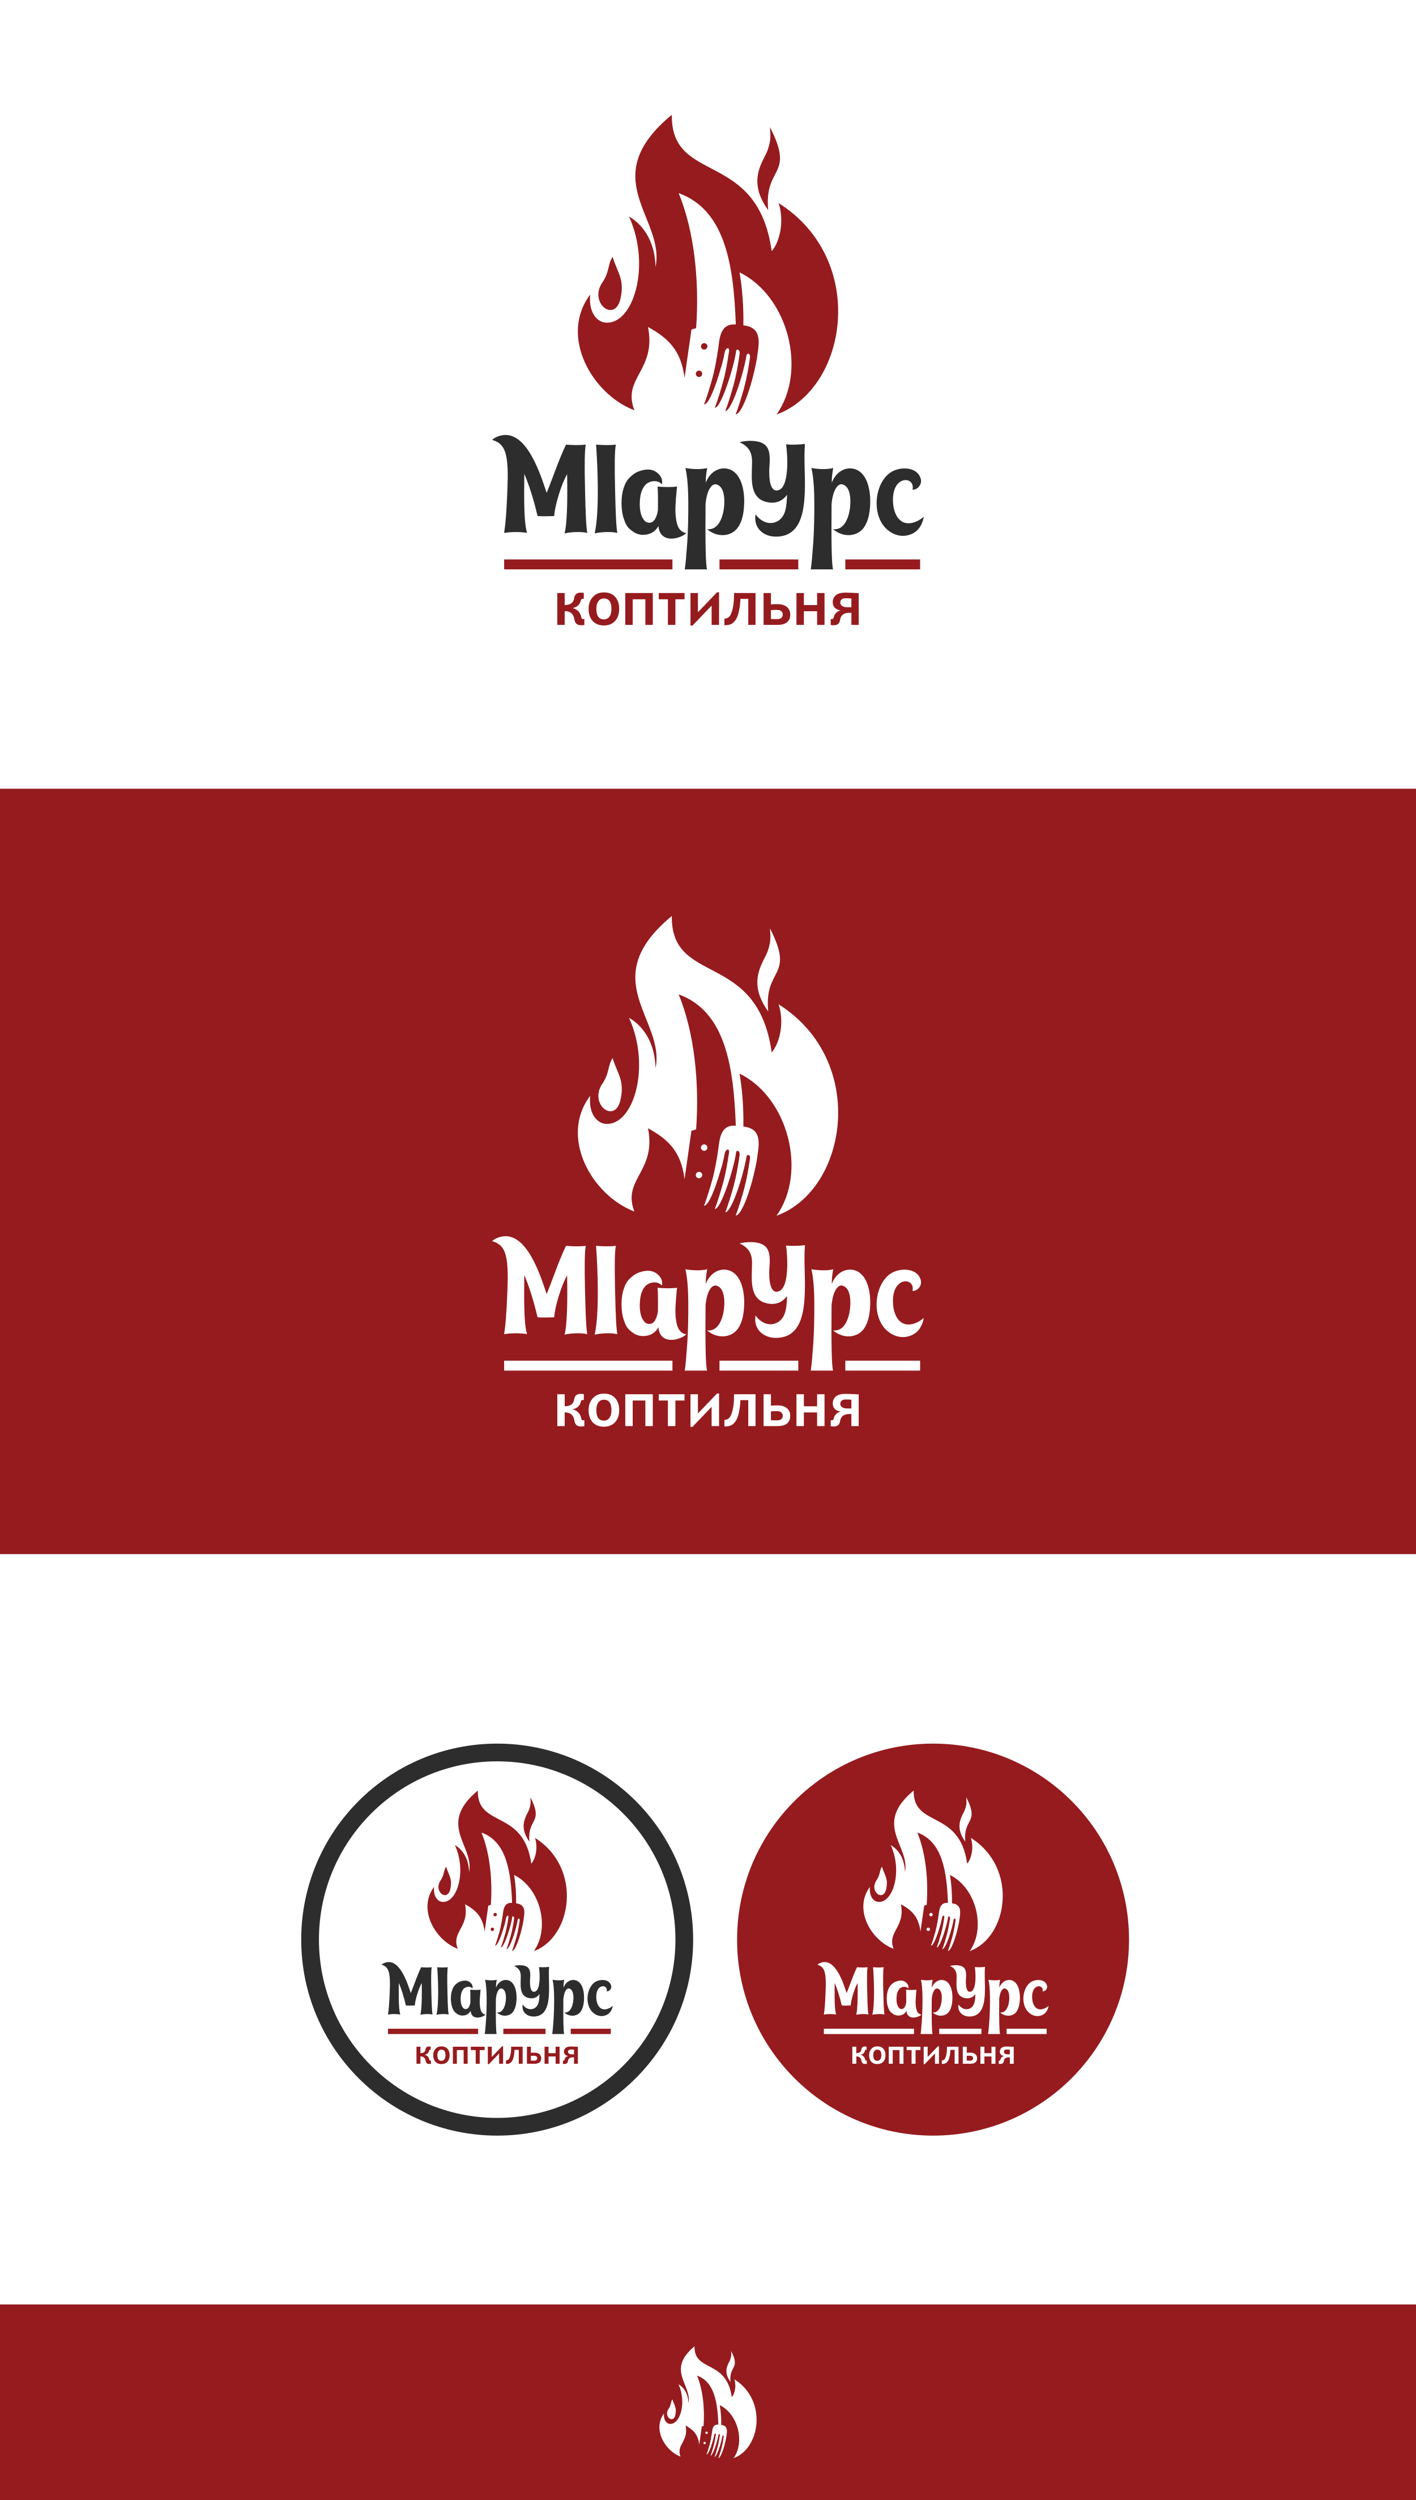 <?xml version="1.0" encoding="UTF-8"?> <!-- Creator: CorelDRAW --> <svg xmlns="http://www.w3.org/2000/svg" xmlns:xlink="http://www.w3.org/1999/xlink" xmlns:xodm="http://www.corel.com/coreldraw/odm/2003" xml:space="preserve" width="1146.36mm" height="2023.64mm" version="1.1" style="shape-rendering:geometricPrecision; text-rendering:geometricPrecision; image-rendering:optimizeQuality; fill-rule:evenodd; clip-rule:evenodd" viewBox="0 0 116968.83 206481.48"><rect x="0" y="0" width="116968.83" height="206481.48" fill="#808080" stroke="none"/> <defs> <style type="text/css"> <![CDATA[ .fil2 {fill:#2D2D2D} .fil1 {fill:#961B1E} .fil3 {fill:white} .fil0 {fill:white} .fil5 {fill:#2D2D2D;fill-rule:nonzero} .fil4 {fill:#961B1E;fill-rule:nonzero} .fil6 {fill:white;fill-rule:nonzero} ]]> </style> </defs> <g id="Слой_x0020_1">  <polygon class="fil0" points="-0,202399.59 116968.83,202399.59 116968.83,0 -0,0 "></polygon> <polygon class="fil1" points="-0,128353.56 116968.83,128353.56 116968.83,65139.95 -0,65139.95 "></polygon> <path class="fil1" d="M77074.57 144003.34c8940.47,0 16188.15,7247.68 16188.15,16188.15 0,8940.48 -7247.68,16188.15 -16188.15,16188.15 -8940.48,0 -16188.16,-7247.67 -16188.16,-16188.15 0,-8940.47 7247.68,-16188.15 16188.16,-16188.15z"></path> <path class="fil2" d="M41069.85 144003.34c8940.47,0 16188.16,7247.68 16188.16,16188.15 0,8940.48 -7247.69,16188.15 -16188.16,16188.15 -8940.47,0 -16188.16,-7247.67 -16188.16,-16188.15 0,-8940.47 7247.69,-16188.15 16188.16,-16188.15z"></path> <path class="fil3" d="M41069.85 145467.28c8131.97,0 14724.22,6592.23 14724.22,14724.21 0,8131.97 -6592.25,14724.21 -14724.22,14724.21 -8131.97,0 -14724.22,-6592.24 -14724.22,-14724.21 0,-8131.98 6592.25,-14724.21 14724.22,-14724.21z"></path> <polygon class="fil1" points="-0,206481.48 116968.83,206481.48 116968.83,190320.84 -0,190320.84 "></polygon> <path class="fil0" d="M59000.6 201102.88c-43.05,225.31 -84.69,387.24 -134.33,535.75 -156.56,542.41 -363.12,1072.84 -503.68,1072.84 86.5,-222.53 193.34,-575.24 257.98,-814.54 81.02,-299.89 134.82,-612.54 181.49,-930.11l0.01 -0.14c0.22,-2.79 0.56,-5.48 1.01,-8.08 41.48,-334.61 78.78,-750.24 538.66,-713.23 -65.22,-1838.54 -328.38,-3533.01 -1761.37,-4048.32 483.55,1178.44 642.61,2715.6 537.8,4161.06l-144.63 44.03 -211.98 1491.98c-107.13,-856.74 -504.46,-1227.22 -1126.94,-1571.58 266.02,1344.57 -807.83,1565.95 -419.66,2568.14 -1308.61,-496.87 -2326.77,-2290.52 -1362.9,-3566.61 -56.06,555.35 212.79,837.21 463.08,863.08 861.74,89.06 1428.4,-1748.59 733.46,-3269.9 497.32,290.29 803.6,845.72 818.02,1554.22 312.55,-1502.95 -1880.94,-2722.22 501.99,-4690.12 -28.12,2175.82 2637.68,1042.11 3080.22,4205.8 259.72,-306.94 390.72,-942.42 212.55,-1484.46 2768.96,1752.53 2123.75,5725.93 -65.02,6518.27 954.39,-1341.1 362.55,-3647.83 -1139.18,-4382.07 88.74,528.68 126.7,1067.56 117.73,1633.35 636.41,64.02 461.94,641.01 414.29,1040.74 -167.83,904.91 -470.4,1700.74 -650.05,1700.74 86.5,-222.53 193.34,-575.24 257.98,-814.54 81.02,-299.91 134.83,-612.59 181.5,-930.18 1.96,-25.02 1.71,-48.18 -0.83,-69.65 -17.2,-80.82 -100.65,-64.51 -110.02,14.14 -67.08,453.49 -435.14,1686.22 -650.05,1700.75 86.49,-222.54 193.33,-575.25 257.97,-814.54 81.03,-299.92 134.83,-612.6 181.5,-930.19 27.36,-157.84 -95.14,-186.07 -106.7,-105.87l0 -0.01c-2.31,16.83 -4.45,33.41 -6.39,49.68 -67.08,453.49 -453.28,1700.75 -650.05,1700.75 86.49,-222.53 193.33,-575.24 257.97,-814.54 81.03,-299.91 134.83,-612.59 181.5,-930.18 5.79,-38.69 -6.06,-112.72 -59.98,-85.97 -39.26,24.28 -61.78,63.02 -72.98,119.5zm-793.39 564.24c54.5,0 98.68,44.18 98.68,98.67 0,54.5 -44.18,98.68 -98.68,98.68 -54.5,0 -98.67,-44.18 -98.67,-98.68 0,-54.49 44.17,-98.67 98.67,-98.67zm159.74 -845.43c54.5,0 98.67,44.18 98.67,98.67 0,54.5 -44.17,98.68 -98.67,98.68 -54.5,0 -98.68,-44.18 -98.68,-98.68 0,-54.49 44.18,-98.67 98.68,-98.67zm-2823.41 -2663.26c-164.62,256.37 -82.73,467.34 -340.43,828.23 -256.19,426.69 34.95,838.4 297.23,812.46 122.22,-12.09 238.18,-119.22 289.57,-364.12 126.18,-601.3 -100.15,-782.33 -246.37,-1276.57zm4797.27 -1437.53c-131.73,-1378.85 838.57,-1023.88 54.62,-2558.07 22.06,296.14 24.41,421.96 -70.57,702.16 -113.02,333.44 -665.76,923.57 15.95,1855.91z"></path> <g id="_105553258251552"> <path class="fil1" d="M59867.36 29095.3c-115.33,603.67 -226.89,1037.52 -359.89,1435.39 -419.47,1453.22 -972.87,2874.37 -1349.47,2874.37 231.75,-596.21 517.97,-1541.19 691.17,-2182.32 217.06,-803.48 361.21,-1641.14 486.25,-2491.95l0.05 -0.39c0.59,-7.46 1.5,-14.67 2.69,-21.65 111.14,-896.48 211.08,-2010.03 1443.19,-1910.87 -174.73,-4925.8 -879.8,-9465.63 -4719.06,-10846.23 1295.51,3157.26 1721.68,7275.63 1440.87,11148.31l-387.51 117.95 -567.94 3997.31c-286.99,-2295.38 -1351.53,-3287.95 -3019.28,-4210.55 712.72,3602.36 -2164.34,4195.47 -1124.36,6880.55 -3506.04,-1331.22 -6233.86,-6136.78 -3651.45,-9555.67 -150.22,1487.91 570.1,2243.06 1240.68,2312.36 2308.77,238.6 3826.96,-4684.8 1965.09,-8760.7 1332.39,777.72 2152.99,2265.86 2191.63,4164.05 837.4,-4026.71 -5039.41,-7293.38 1344.92,-12565.76 -75.34,5829.44 7066.85,2792.03 8252.52,11268.16 695.85,-822.35 1046.83,-2524.95 569.48,-3977.18 7418.55,4695.38 5689.92,15340.91 -174.2,17463.73 2557.01,-3593.07 971.33,-9773.24 -3052.07,-11740.42 237.74,1416.46 339.45,2860.19 315.41,4376.06 1705.06,171.52 1237.64,1717.39 1109.97,2788.36 -449.66,2424.42 -1260.3,4556.63 -1741.62,4556.63 231.75,-596.21 517.97,-1541.19 691.17,-2182.33 217.08,-803.53 361.23,-1641.24 486.28,-2492.14 5.25,-67.02 4.59,-129.08 -2.2,-186.6 -46.09,-216.55 -269.67,-172.82 -294.79,37.89 -179.69,1214.99 -1165.82,4517.74 -1741.62,4556.65 231.75,-596.21 517.97,-1541.19 691.17,-2182.33 217.08,-803.53 361.23,-1641.26 486.28,-2492.14 73.29,-422.88 -254.9,-498.53 -285.87,-283.67l0 -0.01c-6.16,45.06 -11.92,89.48 -17.12,133.1 -179.69,1215 -1214.41,4556.65 -1741.62,4556.65 231.75,-596.21 517.97,-1541.2 691.17,-2182.34 217.08,-803.52 361.23,-1641.24 486.28,-2492.12 15.5,-103.65 -16.24,-301.99 -160.68,-230.33 -105.2,65.05 -165.52,168.83 -195.52,320.15zm-2125.65 1511.72c146,0 264.36,118.36 264.36,264.35 0,146 -118.36,264.36 -264.36,264.36 -146,0 -264.36,-118.36 -264.36,-264.36 0,-145.99 118.36,-264.35 264.36,-264.35zm427.95 -2265.07c146,0 264.36,118.36 264.36,264.36 0,145.99 -118.36,264.35 -264.36,264.35 -146,0 -264.36,-118.36 -264.36,-264.35 0,-146 118.36,-264.36 264.36,-264.36zm-7564.46 -7135.39c-441.05,686.86 -221.66,1252.08 -912.09,2218.98 -686.37,1143.18 93.64,2246.22 796.35,2176.74 327.42,-32.4 638.11,-319.41 775.82,-975.55 338.04,-1611 -268.33,-2096.02 -660.08,-3420.16zm12852.84 -3851.42c-352.93,-3694.2 2246.68,-2743.17 146.33,-6853.56 59.1,793.38 65.38,1130.5 -189.07,1881.22 -302.82,893.34 -1783.68,2474.42 42.74,4972.33z"></path> <path class="fil4" d="M70328.39 50153.04l0 -724.36c-130.79,-15.09 -291.77,-20.12 -477.89,-20.12 -150.91,0 -261.58,35.21 -332.01,100.6 -70.42,65.39 -105.64,150.92 -105.64,256.56 0,110.67 45.28,201.22 140.86,271.64 95.58,70.42 221.32,110.67 387.33,110.67l387.34 5.03zm603.64 1453.77l-603.64 0 0 -996 -160.98 0c-462.8,0 -719.34,196.18 -774.68,593.57 -40.24,286.76 -211.26,432.63 -518.12,432.63 -85.52,0 -171.03,-5.03 -251.52,-15.09l0 -503.03c20.12,5.02 55.33,10.06 105.64,10.06 75.44,0 120.74,-50.31 140.84,-145.89 30.19,-140.85 95.59,-261.58 191.16,-362.17 100.62,-100.62 221.33,-171.04 367.21,-211.29 -427.59,-75.44 -638.85,-306.84 -638.85,-684.13 0,-221.32 85.52,-407.44 246.49,-558.36 166.01,-145.88 437.65,-221.32 814.92,-221.32 221.34,0 583.52,15.08 1081.53,40.23l0 2620.81zm-2822.03 0l-613.7 0 0 -1126.8 -1091.6 0 0 1126.8 -613.7 0 0 -2630.86 613.7 0 0 996.01 1091.6 0 0 -996.01 613.7 0 0 2630.86zm-4426.71 -482.91c166.01,5.04 321.95,10.06 472.85,10.06 337.04,0 503.03,-130.79 503.03,-387.33 0,-105.63 -40.24,-196.18 -115.7,-266.62 -80.48,-75.44 -206.25,-110.67 -382.31,-110.67 -90.54,0 -251.5,5.04 -477.87,15.1l0 739.46zm0 -1207.28c160.97,-15.09 342.07,-20.12 538.25,-20.12 332,0 588.55,75.46 774.68,226.37 186.11,155.94 281.69,367.21 281.69,648.91 0,256.54 -85.51,457.77 -251.52,608.68 -171.04,150.92 -442.67,226.35 -819.95,226.35l-1131.83 0 0 -2630.86 608.68 0 0 940.67zm-1272.69 1690.19l-598.61 0 0 -2147.96 -648.92 0c-15.09,367.23 -55.33,709.29 -125.76,1026.19 -65.39,316.92 -160.97,558.37 -281.7,729.4 -120.74,171.04 -251.52,286.74 -392.36,342.07 -135.82,55.32 -311.89,80.48 -523.17,80.48l0 -543.28c166.01,0 301.83,-55.33 407.48,-171.02 105.64,-110.69 201.2,-332.01 276.67,-658.99 75.45,-326.97 110.66,-704.24 110.66,-1121.76l0 -166 1775.72 0 0 2630.86zm-3013.18 0l-613.71 0 0 -1589.59 -1579.53 1649.97 -166.01 0 0 -2691.25 613.72 0 0 1589.59 1579.52 -1649.95 166.01 0 0 2691.23zm-3606.76 -2112.74l0 2112.74 -618.74 0 0 -2112.74 -754.56 0 0 -518.12 2127.83 0 0 518.12 -754.54 0zm-1866.27 2112.74l-613.7 0 0 -2112.74 -1046.3 0 0 2112.74 -613.72 0 0 -2630.86 2273.72 0 0 2630.86zm-4663.14 -1322.98c0,578.5 206.25,870.25 623.77,870.25 191.15,0 342.07,-75.45 452.73,-221.32 115.7,-150.92 171.03,-367.22 171.03,-648.93 0,-568.42 -206.25,-855.15 -623.76,-855.15 -191.16,0 -342.07,75.45 -452.75,221.33 -115.68,150.91 -171.02,362.19 -171.02,633.82zm-638.85 0c0,-397.38 115.7,-724.36 347.09,-975.88 226.35,-256.56 533.21,-382.3 915.53,-382.3 402.42,0 709.28,120.72 930.62,367.21 221.32,246.49 332,578.49 332,990.97 0,432.62 -115.7,764.63 -347.1,1011.11 -226.35,241.45 -533.2,362.18 -915.52,362.18 -397.39,0 -704.24,-125.75 -930.62,-372.24 -221.33,-246.5 -332,-583.54 -332,-1001.05zm-352.12 1338.08c-85.53,10.06 -181.1,15.09 -286.74,15.09 -306.85,0 -482.91,-155.94 -533.22,-472.86 -65.39,-457.76 -332,-689.15 -789.76,-689.15l-15.09 0 0 1131.82 -608.67 0 0 -2630.86 608.67 0 0 990.98 30.19 0c447.7,0 699.21,-191.16 754.54,-568.45 45.28,-301.82 221.34,-452.72 518.13,-452.72 45.28,0 140.85,5.02 276.67,15.08l0 498c-40.24,-5.02 -80.48,-10.05 -110.66,-10.05 -65.4,0 -110.68,50.29 -135.82,150.91 -80.48,337.03 -306.85,543.28 -674.07,618.74 397.4,105.63 633.83,362.19 714.3,764.61 20.12,95.58 65.39,145.89 130.8,145.89 60.36,0 100.61,-5.04 120.73,-10.06l0 503.03z"></path> <g> <polygon class="fil1" points="59433.46,47023.76 65942.71,47023.76 65942.71,46203.09 59433.46,46203.09 "></polygon> <path class="fil5" d="M55931.14 40185.41c-31.23,218.58 -52.05,426.75 -62.46,624.51 -20.82,197.75 -41.63,478.78 -62.45,832.66 -20.83,364.29 -20.83,686.96 10.41,978.39 59.98,559.89 175.28,1302.62 880.28,1403.32 -145.72,135.31 -322.66,239.39 -541.24,322.66 -820.2,312.44 -1696.09,129.8 -1765,-903.72 -270.62,489.19 -697.37,728.59 -1290.64,728.59 -176.95,0 -364.29,-41.63 -541.24,-114.49 -176.94,-72.86 -364.29,-208.17 -562.06,-385.11 -197.75,-176.95 -353.88,-457.97 -468.36,-832.67 -124.9,-364.29 -187.36,-801.44 -187.36,-1311.46 0,-468.37 62.46,-884.71 187.36,-1249.01 114.48,-364.29 281.01,-645.32 489.18,-843.08 197.75,-197.75 405.92,-353.89 624.5,-457.96 218.58,-93.68 437.15,-156.13 666.13,-187.36 416.34,-52.04 770.23,52.04 1051.25,312.26 281.02,260.21 385.11,562.05 322.65,905.53 -72.85,-93.68 -176.94,-166.53 -312.25,-218.58 -135.31,-52.04 -291.43,-62.45 -457.97,-41.63 -166.53,20.82 -322.65,83.27 -478.79,187.35 -156.12,114.49 -291.43,301.85 -405.92,572.47 -114.49,281.02 -166.53,614.1 -176.95,1020.02 -10.41,249.8 10.42,489.19 52.05,728.59 41.63,239.39 124.9,457.97 260.21,645.33 135.31,197.75 301.84,281.02 510.01,270.62 166.54,-10.41 312.26,-104.09 437.16,-301.85 114.49,-197.75 197.75,-447.55 239.39,-749.4 10.41,-988.8 0,-1634.12 -31.23,-1935.96 624.51,52.05 1165.75,52.05 1613.31,0z"></path> <path class="fil5" d="M66493.08 36667.39c-100.59,1240.61 33.32,2599.39 -10.41,3882.32 -55.37,1624.35 -294.47,3826.07 -2462.39,3768.95 -964.06,-25.41 -1799.72,-712.94 -1607.29,-1843.39 466.52,644.28 1115.92,847.81 1645.24,647.31 915.41,-346.72 921.36,-1443.98 956.86,-2260.61 -405.92,551.64 -967.98,759.81 -1665.35,603.69 -1529.97,-327.83 -1228.19,-2117.81 -1228.19,-3268.24 22.42,-829.62 -271.6,-1327.08 -1030.43,-1675.75 553.25,-154.9 1447.39,-179.7 1946.94,110.09 505.51,293.23 591.44,876.14 530.25,1763.42 -45.44,454.42 -116.47,2143.76 593.28,2112.9 1112.99,-48.4 887.53,-3058.78 770.22,-3809.46 447.56,41.63 967.98,31.22 1561.26,-31.22z"></path> <path class="fil5" d="M76011.18 39404.78c114.49,260.21 93.68,499.6 -52.05,718.18 -156.12,218.58 -343.47,322.66 -582.86,322.66 268.33,-1150.11 -1779.67,-1270.69 -1602.9,1103.29 56.99,826.21 466.79,1796.43 1457.18,1654.93 364.29,-52.04 728.59,-228.99 1082.48,-530.83 -145.72,759.81 -510.01,1249.01 -1103.29,1467.58 -691.69,257.68 -1378.97,57.04 -1898.24,-380.63 -1475.52,-1243.69 -1033.78,-4306.91 610.15,-4925.92 762.87,-287.26 1771.68,-180.59 2089.55,570.72z"></path> <path class="fil5" d="M50871.76 36719.42c-93.68,447.56 -114.49,1675.75 -62.46,3705.38 41.64,2029.64 104.09,3226.61 187.36,3590.91 -239.39,-62.46 -551.65,-83.27 -936.76,-72.86 -395.52,10.41 -707.77,52.05 -936.75,114.49 392.43,-1700.61 260.41,-5407.39 114.49,-7337.91 540.45,43.59 1094.54,62.74 1634.12,0z"></path> <path class="fil5" d="M60374.11 44046.93c-675.14,302.64 -1406.4,127.31 -1967.19,-343.48 1273.62,145.58 1551.55,-1923.29 1384.31,-2831.08 -72.86,-416.33 -228.99,-686.96 -489.19,-822.27 -260.21,-135.31 -499.6,-20.82 -697.37,333.07 -156.12,281.02 -270.62,697.37 -322.65,1249.01 -31.23,3195.38 10.41,5027.29 124.9,5391.58l-1842.29 -0.03c72.85,-468.37 135.31,-1217.78 208.16,-2248.21 62.46,-1030.43 93.68,-2154.54 83.27,-3393.14 -10.41,-1228.19 -93.68,-2133.72 -239.39,-2727 718.18,114.49 1321.87,114.49 1800.66,0 -93.68,489.19 -124.9,895.12 -114.49,1207.38 348.67,-906.57 1097.73,-1287.97 1768.23,-1153.73 1071.8,214.59 1434.21,1581.94 1403.6,2834.6 -21.15,865.23 -206.01,2102.29 -1100.56,2503.3z"></path> <path class="fil5" d="M70784.01 44046.93c-675.14,302.64 -1406.4,127.31 -1967.19,-343.48 1273.62,145.58 1551.55,-1923.29 1384.31,-2831.08 -72.86,-416.33 -228.99,-686.96 -489.19,-822.27 -260.21,-135.31 -499.6,-20.82 -697.37,333.07 -156.12,281.02 -270.62,697.37 -322.65,1249.01 -31.23,3195.38 10.41,5027.29 124.9,5391.58l-1842.29 -0.03c72.85,-468.37 135.31,-1217.78 208.16,-2248.21 62.46,-1030.43 93.68,-2154.54 83.27,-3393.14 -10.41,-1228.19 -93.68,-2133.72 -239.39,-2727 718.18,114.49 1321.87,114.49 1800.66,0 -93.68,489.19 -124.9,895.12 -114.49,1207.38 348.67,-906.57 1097.73,-1287.97 1768.23,-1153.73 1071.8,214.59 1434.21,1581.94 1403.6,2834.6 -21.15,865.23 -206.01,2102.29 -1100.56,2503.3z"></path> <polygon class="fil1" points="55547.09,47023.76 41644.62,47023.76 41644.62,46203.09 55547.09,46203.09 "></polygon> <polygon class="fil1" points="76006.59,47023.76 69829.08,47023.76 69829.08,46203.09 76006.59,46203.09 "></polygon> <path class="fil5" d="M48389.26 36719.42c-93.68,447.56 -114.49,1675.75 -62.46,3705.38 41.64,2029.64 104.09,3226.61 187.36,3590.91 -239.39,-62.46 -551.65,-83.27 -936.76,-72.86 -395.52,10.41 -707.77,52.05 -936.75,114.49 269.46,-1167.75 221.22,-3634.95 208.16,-4902.36 -249.8,447.56 -478.79,1009.61 -686.95,1696.57 -218.58,697.37 -343.48,1280.23 -385.11,1769.42 -52.05,0 -197.76,0 -457.97,10.41 -260.21,10.42 -478.79,10.42 -645.33,0 -176.94,0 -260.21,-10.41 -270.62,-20.82 -322.65,-1363.5 -686.95,-2529.23 -1092.88,-3476.4 0,1095.57 -88.11,3919.75 228.99,4871.13 -676.54,-93.68 -1311.46,-83.27 -1894.32,10.41 114.49,-739 197.75,-1779.84 249.8,-3122.53 22.28,-718.9 121.98,-2089.92 -53.68,-3090.66 -131.74,-750.48 -403.65,-1247.84 -1184.92,-1468.21 176.94,-176.95 416.33,-291.43 718.17,-364.29 2124.01,-512.71 3284.81,3244.04 3782.19,4736.2 104.09,-239.39 297.91,-749.79 651.8,-1686.55 343.48,-936.76 666.13,-1706.97 947.17,-2300.25 540.45,43.59 1094.54,62.74 1634.12,0z"></path> </g> </g> <g id="_105553257952352"> <path class="fil0" d="M59867.36 95268.71c-115.33,603.67 -226.89,1037.52 -359.89,1435.39 -419.47,1453.22 -972.87,2874.37 -1349.47,2874.37 231.75,-596.21 517.97,-1541.19 691.17,-2182.32 217.06,-803.48 361.21,-1641.14 486.25,-2491.95l0.05 -0.39c0.59,-7.46 1.5,-14.67 2.69,-21.65 111.14,-896.48 211.08,-2010.03 1443.19,-1910.87 -174.73,-4925.8 -879.8,-9465.63 -4719.06,-10846.23 1295.51,3157.26 1721.68,7275.63 1440.87,11148.31l-387.51 117.95 -567.94 3997.31c-286.99,-2295.38 -1351.53,-3287.95 -3019.28,-4210.55 712.72,3602.36 -2164.34,4195.47 -1124.36,6880.55 -3506.04,-1331.22 -6233.86,-6136.78 -3651.45,-9555.67 -150.22,1487.91 570.1,2243.06 1240.68,2312.36 2308.77,238.6 3826.96,-4684.8 1965.09,-8760.7 1332.39,777.72 2152.99,2265.86 2191.63,4164.05 837.4,-4026.71 -5039.41,-7293.38 1344.92,-12565.76 -75.34,5829.44 7066.85,2792.03 8252.52,11268.16 695.85,-822.35 1046.83,-2524.95 569.48,-3977.18 7418.55,4695.38 5689.92,15340.91 -174.2,17463.73 2557.01,-3593.07 971.33,-9773.24 -3052.07,-11740.42 237.74,1416.46 339.45,2860.19 315.41,4376.06 1705.06,171.52 1237.64,1717.39 1109.97,2788.36 -449.66,2424.42 -1260.3,4556.63 -1741.62,4556.63 231.75,-596.21 517.97,-1541.19 691.17,-2182.33 217.08,-803.53 361.23,-1641.24 486.28,-2492.14 5.25,-67.02 4.59,-129.08 -2.2,-186.6 -46.09,-216.55 -269.67,-172.82 -294.79,37.89 -179.69,1214.99 -1165.82,4517.74 -1741.62,4556.65 231.75,-596.21 517.97,-1541.19 691.17,-2182.33 217.08,-803.53 361.23,-1641.26 486.28,-2492.14 73.29,-422.88 -254.9,-498.53 -285.87,-283.67l0 -0.01c-6.16,45.06 -11.92,89.48 -17.12,133.1 -179.69,1215 -1214.41,4556.65 -1741.62,4556.65 231.75,-596.21 517.97,-1541.2 691.17,-2182.34 217.08,-803.52 361.23,-1641.24 486.28,-2492.12 15.5,-103.65 -16.24,-301.99 -160.68,-230.33 -105.2,65.05 -165.52,168.83 -195.52,320.15zm-2125.65 1511.72c146,0 264.36,118.36 264.36,264.35 0,146 -118.36,264.36 -264.36,264.36 -146,0 -264.36,-118.36 -264.36,-264.36 0,-145.99 118.36,-264.35 264.36,-264.35zm427.95 -2265.07c146,0 264.36,118.36 264.36,264.36 0,145.99 -118.36,264.35 -264.36,264.35 -146,0 -264.36,-118.36 -264.36,-264.35 0,-146 118.36,-264.36 264.36,-264.36zm-7564.46 -7135.39c-441.05,686.86 -221.66,1252.08 -912.09,2218.98 -686.37,1143.18 93.64,2246.22 796.35,2176.74 327.42,-32.4 638.11,-319.41 775.82,-975.55 338.04,-1611 -268.33,-2096.02 -660.08,-3420.16zm12852.84 -3851.42c-352.93,-3694.2 2246.68,-2743.17 146.33,-6853.56 59.1,793.38 65.38,1130.5 -189.07,1881.22 -302.82,893.34 -1783.68,2474.42 42.74,4972.33z"></path> <path class="fil6" d="M70328.39 116326.45l0 -724.36c-130.79,-15.09 -291.77,-20.12 -477.89,-20.12 -150.91,0 -261.58,35.21 -332.01,100.6 -70.42,65.39 -105.64,150.92 -105.64,256.56 0,110.67 45.28,201.22 140.86,271.64 95.58,70.42 221.32,110.67 387.33,110.67l387.34 5.03zm603.64 1453.77l-603.64 0 0 -996 -160.98 0c-462.8,0 -719.34,196.18 -774.68,593.57 -40.24,286.76 -211.26,432.63 -518.12,432.63 -85.52,0 -171.03,-5.03 -251.52,-15.09l0 -503.03c20.12,5.02 55.33,10.06 105.64,10.06 75.44,0 120.74,-50.31 140.84,-145.89 30.19,-140.85 95.59,-261.58 191.16,-362.17 100.62,-100.62 221.33,-171.04 367.21,-211.29 -427.59,-75.44 -638.85,-306.84 -638.85,-684.13 0,-221.32 85.52,-407.44 246.49,-558.36 166.01,-145.88 437.65,-221.32 814.92,-221.32 221.34,0 583.52,15.08 1081.53,40.23l0 2620.81zm-2822.03 0l-613.7 0 0 -1126.8 -1091.6 0 0 1126.8 -613.7 0 0 -2630.86 613.7 0 0 996.01 1091.6 0 0 -996.01 613.7 0 0 2630.86zm-4426.71 -482.91c166.01,5.04 321.95,10.06 472.85,10.06 337.04,0 503.03,-130.79 503.03,-387.33 0,-105.63 -40.24,-196.18 -115.7,-266.62 -80.48,-75.44 -206.25,-110.67 -382.31,-110.67 -90.54,0 -251.5,5.04 -477.87,15.1l0 739.46zm0 -1207.28c160.97,-15.09 342.07,-20.12 538.25,-20.12 332,0 588.55,75.46 774.68,226.37 186.11,155.94 281.69,367.21 281.69,648.91 0,256.54 -85.51,457.77 -251.52,608.68 -171.04,150.92 -442.67,226.35 -819.95,226.35l-1131.83 0 0 -2630.86 608.68 0 0 940.67zm-1272.69 1690.19l-598.61 0 0 -2147.96 -648.92 0c-15.09,367.23 -55.33,709.29 -125.76,1026.19 -65.39,316.92 -160.97,558.37 -281.7,729.4 -120.74,171.04 -251.52,286.74 -392.36,342.07 -135.82,55.32 -311.89,80.48 -523.17,80.48l0 -543.28c166.01,0 301.83,-55.33 407.48,-171.02 105.64,-110.69 201.2,-332.01 276.67,-658.99 75.45,-326.97 110.66,-704.24 110.66,-1121.76l0 -166 1775.72 0 0 2630.86zm-3013.18 0l-613.71 0 0 -1589.59 -1579.53 1649.97 -166.01 0 0 -2691.25 613.72 0 0 1589.59 1579.52 -1649.95 166.01 0 0 2691.23zm-3606.76 -2112.74l0 2112.74 -618.74 0 0 -2112.74 -754.56 0 0 -518.12 2127.83 0 0 518.12 -754.54 0zm-1866.27 2112.74l-613.7 0 0 -2112.74 -1046.3 0 0 2112.74 -613.72 0 0 -2630.86 2273.72 0 0 2630.86zm-4663.14 -1322.98c0,578.5 206.25,870.25 623.77,870.25 191.15,0 342.07,-75.45 452.73,-221.32 115.7,-150.92 171.03,-367.22 171.03,-648.93 0,-568.42 -206.25,-855.15 -623.76,-855.15 -191.16,0 -342.07,75.45 -452.75,221.33 -115.68,150.91 -171.02,362.19 -171.02,633.82zm-638.85 0c0,-397.38 115.7,-724.36 347.09,-975.88 226.35,-256.56 533.21,-382.3 915.53,-382.3 402.42,0 709.28,120.72 930.62,367.21 221.32,246.49 332,578.49 332,990.97 0,432.62 -115.7,764.63 -347.1,1011.11 -226.35,241.45 -533.2,362.18 -915.52,362.18 -397.39,0 -704.24,-125.75 -930.62,-372.24 -221.33,-246.5 -332,-583.54 -332,-1001.05zm-352.12 1338.08c-85.53,10.06 -181.1,15.09 -286.74,15.09 -306.85,0 -482.91,-155.94 -533.22,-472.86 -65.39,-457.76 -332,-689.15 -789.76,-689.15l-15.09 0 0 1131.82 -608.67 0 0 -2630.86 608.67 0 0 990.98 30.19 0c447.7,0 699.21,-191.16 754.54,-568.45 45.28,-301.82 221.34,-452.72 518.13,-452.72 45.28,0 140.85,5.02 276.67,15.08l0 498c-40.24,-5.02 -80.48,-10.05 -110.66,-10.05 -65.4,0 -110.68,50.29 -135.82,150.91 -80.48,337.03 -306.85,543.28 -674.07,618.74 397.4,105.63 633.83,362.19 714.3,764.61 20.12,95.58 65.39,145.89 130.8,145.89 60.36,0 100.61,-5.04 120.73,-10.06l0 503.03z"></path> <g> <polygon class="fil0" points="59433.46,113197.17 65942.71,113197.17 65942.71,112376.5 59433.46,112376.5 "></polygon> <path class="fil6" d="M55931.14 106358.82c-31.23,218.58 -52.05,426.75 -62.46,624.51 -20.82,197.75 -41.63,478.78 -62.45,832.66 -20.83,364.29 -20.83,686.96 10.41,978.39 59.98,559.89 175.28,1302.62 880.28,1403.32 -145.72,135.31 -322.66,239.39 -541.24,322.66 -820.2,312.44 -1696.09,129.8 -1765,-903.72 -270.62,489.19 -697.37,728.59 -1290.64,728.59 -176.95,0 -364.29,-41.63 -541.24,-114.49 -176.94,-72.86 -364.29,-208.17 -562.06,-385.11 -197.75,-176.95 -353.88,-457.97 -468.36,-832.67 -124.9,-364.29 -187.36,-801.44 -187.36,-1311.46 0,-468.37 62.46,-884.71 187.36,-1249.01 114.48,-364.29 281.01,-645.32 489.18,-843.08 197.75,-197.75 405.92,-353.89 624.5,-457.96 218.58,-93.68 437.15,-156.13 666.13,-187.36 416.34,-52.04 770.23,52.04 1051.25,312.26 281.02,260.21 385.11,562.05 322.65,905.53 -72.85,-93.68 -176.94,-166.53 -312.25,-218.58 -135.31,-52.04 -291.43,-62.45 -457.97,-41.63 -166.53,20.82 -322.65,83.27 -478.79,187.35 -156.12,114.49 -291.43,301.85 -405.92,572.47 -114.49,281.02 -166.53,614.1 -176.95,1020.02 -10.41,249.8 10.42,489.19 52.05,728.59 41.63,239.39 124.9,457.97 260.21,645.33 135.31,197.75 301.84,281.02 510.01,270.62 166.54,-10.41 312.26,-104.09 437.16,-301.85 114.49,-197.75 197.75,-447.55 239.39,-749.4 10.41,-988.8 0,-1634.12 -31.23,-1935.96 624.51,52.05 1165.75,52.05 1613.31,0z"></path> <path class="fil6" d="M66493.08 102840.8c-100.59,1240.61 33.32,2599.39 -10.41,3882.32 -55.37,1624.35 -294.47,3826.07 -2462.39,3768.95 -964.06,-25.41 -1799.72,-712.94 -1607.29,-1843.39 466.52,644.28 1115.92,847.81 1645.24,647.31 915.41,-346.72 921.36,-1443.98 956.86,-2260.61 -405.92,551.64 -967.98,759.81 -1665.35,603.69 -1529.97,-327.83 -1228.19,-2117.81 -1228.19,-3268.24 22.42,-829.62 -271.6,-1327.08 -1030.43,-1675.75 553.25,-154.9 1447.39,-179.7 1946.94,110.09 505.51,293.23 591.44,876.14 530.25,1763.42 -45.44,454.42 -116.47,2143.76 593.28,2112.9 1112.99,-48.4 887.53,-3058.78 770.22,-3809.46 447.56,41.63 967.98,31.22 1561.26,-31.22z"></path> <path class="fil6" d="M76011.18 105578.19c114.49,260.21 93.68,499.6 -52.05,718.18 -156.12,218.58 -343.47,322.66 -582.86,322.66 268.33,-1150.11 -1779.67,-1270.69 -1602.9,1103.29 56.99,826.21 466.79,1796.43 1457.18,1654.93 364.29,-52.04 728.59,-228.99 1082.48,-530.83 -145.72,759.81 -510.01,1249.01 -1103.29,1467.58 -691.69,257.68 -1378.97,57.04 -1898.24,-380.63 -1475.52,-1243.69 -1033.78,-4306.91 610.15,-4925.92 762.87,-287.26 1771.68,-180.59 2089.55,570.72z"></path> <path class="fil6" d="M50871.76 102892.83c-93.68,447.56 -114.49,1675.75 -62.46,3705.38 41.64,2029.64 104.09,3226.61 187.36,3590.91 -239.39,-62.46 -551.65,-83.27 -936.76,-72.86 -395.52,10.41 -707.77,52.05 -936.75,114.49 392.43,-1700.61 260.41,-5407.39 114.49,-7337.91 540.45,43.59 1094.54,62.74 1634.12,0z"></path> <path class="fil6" d="M60374.11 110220.34c-675.14,302.64 -1406.4,127.31 -1967.19,-343.48 1273.62,145.58 1551.55,-1923.29 1384.31,-2831.08 -72.86,-416.33 -228.99,-686.96 -489.19,-822.27 -260.21,-135.31 -499.6,-20.82 -697.37,333.07 -156.12,281.02 -270.62,697.37 -322.65,1249.01 -31.23,3195.38 10.41,5027.29 124.9,5391.58l-1842.29 -0.03c72.85,-468.37 135.31,-1217.78 208.16,-2248.21 62.46,-1030.43 93.68,-2154.54 83.27,-3393.14 -10.41,-1228.19 -93.68,-2133.72 -239.39,-2727 718.18,114.49 1321.87,114.49 1800.66,0 -93.68,489.19 -124.9,895.12 -114.49,1207.38 348.67,-906.57 1097.73,-1287.97 1768.23,-1153.73 1071.8,214.59 1434.21,1581.94 1403.6,2834.6 -21.15,865.23 -206.01,2102.29 -1100.56,2503.3z"></path> <path class="fil6" d="M70784.01 110220.34c-675.14,302.64 -1406.4,127.31 -1967.19,-343.48 1273.62,145.58 1551.55,-1923.29 1384.31,-2831.08 -72.86,-416.33 -228.99,-686.96 -489.19,-822.27 -260.21,-135.31 -499.6,-20.82 -697.37,333.07 -156.12,281.02 -270.62,697.37 -322.65,1249.01 -31.23,3195.38 10.41,5027.29 124.9,5391.58l-1842.29 -0.03c72.85,-468.37 135.31,-1217.78 208.16,-2248.21 62.46,-1030.43 93.68,-2154.54 83.27,-3393.14 -10.41,-1228.19 -93.68,-2133.72 -239.39,-2727 718.18,114.49 1321.87,114.49 1800.66,0 -93.68,489.19 -124.9,895.12 -114.49,1207.38 348.67,-906.57 1097.73,-1287.97 1768.23,-1153.73 1071.8,214.59 1434.21,1581.94 1403.6,2834.6 -21.15,865.23 -206.01,2102.29 -1100.56,2503.3z"></path> <polygon class="fil0" points="55547.09,113197.17 41644.62,113197.17 41644.62,112376.5 55547.09,112376.5 "></polygon> <polygon class="fil0" points="76006.59,113197.17 69829.08,113197.17 69829.08,112376.5 76006.59,112376.5 "></polygon> <path class="fil6" d="M48389.26 102892.83c-93.68,447.56 -114.49,1675.75 -62.46,3705.38 41.64,2029.64 104.09,3226.61 187.36,3590.91 -239.39,-62.46 -551.65,-83.27 -936.76,-72.86 -395.52,10.41 -707.77,52.05 -936.75,114.49 269.46,-1167.75 221.22,-3634.95 208.16,-4902.36 -249.8,447.56 -478.79,1009.61 -686.95,1696.57 -218.58,697.37 -343.48,1280.23 -385.11,1769.42 -52.05,0 -197.76,0 -457.97,10.41 -260.21,10.42 -478.79,10.42 -645.33,0 -176.94,0 -260.21,-10.41 -270.62,-20.82 -322.65,-1363.5 -686.95,-2529.23 -1092.88,-3476.4 0,1095.57 -88.11,3919.75 228.99,4871.13 -676.54,-93.68 -1311.46,-83.27 -1894.32,10.41 114.49,-739 197.75,-1779.84 249.8,-3122.53 22.28,-718.9 121.98,-2089.92 -53.68,-3090.66 -131.74,-750.48 -403.65,-1247.84 -1184.92,-1468.21 176.94,-176.95 416.33,-291.43 718.17,-364.29 2124.01,-512.71 3284.81,3244.04 3782.19,4736.2 104.09,-239.39 297.91,-749.79 651.8,-1686.55 343.48,-936.76 666.13,-1706.97 947.17,-2300.25 540.45,43.59 1094.54,62.74 1634.12,0z"></path> </g> </g> <g id="_105553257937600"> <path class="fil1" d="M41810.48 158388.58c-61.77,323.3 -121.51,555.65 -192.74,768.73 -224.65,778.28 -521.02,1539.39 -722.71,1539.39 124.11,-319.31 277.4,-825.4 370.16,-1168.76 116.25,-430.31 193.45,-878.92 260.41,-1334.57l0.02 -0.2c0.32,-4 0.81,-7.87 1.45,-11.6 59.52,-480.11 113.04,-1076.48 772.9,-1023.38 -93.58,-2638.03 -471.19,-5069.36 -2527.32,-5808.75 693.83,1690.89 922.06,3896.5 771.67,5970.53l-207.53 63.17 -304.17 2140.78c-153.69,-1229.3 -723.81,-1760.88 -1616.98,-2254.98 381.7,1929.26 -1159.12,2246.89 -602.16,3684.91 -1877.67,-712.95 -3338.56,-3286.59 -1955.55,-5117.58 -80.45,796.85 305.32,1201.27 664.45,1238.39 1236.47,127.78 2049.54,-2508.97 1052.41,-4691.83 713.57,416.51 1153.04,1213.49 1173.75,2230.07 448.46,-2156.51 -2698.88,-3906 720.27,-6729.64 -40.35,3121.98 3784.68,1495.28 4419.67,6034.71 372.66,-440.41 560.64,-1352.24 304.99,-2129.99 3973.04,2514.63 3047.25,8215.89 -93.3,9352.78 1369.42,-1924.28 520.2,-5234.1 -1634.55,-6287.64 127.33,758.59 181.8,1531.8 168.93,2343.62 913.15,91.86 662.82,919.75 594.44,1493.32 -240.81,1298.41 -674.96,2440.32 -932.73,2440.32 124.11,-319.3 277.4,-825.39 370.16,-1168.76 116.26,-430.33 193.46,-878.97 260.42,-1334.67 2.82,-35.89 2.46,-69.13 -1.17,-99.93 -24.68,-115.97 -144.42,-92.55 -157.88,20.29 -96.24,650.69 -624.36,2419.49 -932.73,2440.33 124.11,-319.3 277.4,-825.39 370.16,-1168.76 116.26,-430.33 193.46,-878.98 260.42,-1334.67 39.25,-226.48 -136.51,-266.98 -153.09,-151.92l0 0c-3.31,24.13 -6.39,47.93 -9.17,71.28 -96.24,650.7 -650.38,2440.33 -932.73,2440.33 124.11,-319.3 277.4,-825.4 370.16,-1168.76 116.25,-430.33 193.46,-878.98 260.42,-1334.66 8.3,-55.52 -8.7,-161.74 -86.06,-123.36 -56.33,34.83 -88.65,90.41 -104.71,171.46zm-1138.4 809.61c78.19,0 141.58,63.38 141.58,141.57 0,78.19 -63.39,141.57 -141.58,141.57 -78.19,0 -141.58,-63.38 -141.58,-141.57 0,-78.19 63.39,-141.57 141.58,-141.57zm229.19 -1213.07c78.19,0 141.58,63.38 141.58,141.58 0,78.18 -63.39,141.57 -141.58,141.57 -78.19,0 -141.58,-63.39 -141.58,-141.57 0,-78.2 63.39,-141.58 141.58,-141.58zm-4051.18 -3821.39c-236.2,367.86 -118.71,670.56 -488.47,1188.39 -367.58,612.23 50.15,1202.98 426.49,1165.76 175.35,-17.35 341.74,-171.06 415.5,-522.46 181.03,-862.78 -143.71,-1122.53 -353.52,-1831.69zm6883.4 -2062.64c-189.02,-1978.44 1203.21,-1469.12 78.36,-3670.45 31.65,424.9 35.02,605.44 -101.26,1007.5 -162.17,478.43 -955.26,1325.19 22.9,2662.95z"></path> <path class="fil4" d="M47412.93 169666.15l0 -387.94c-70.05,-8.08 -156.26,-10.77 -255.93,-10.77 -80.82,0 -140.09,18.86 -177.82,53.87 -37.71,35.02 -56.57,80.82 -56.57,137.4 0,59.26 24.25,107.76 75.43,145.47 51.19,37.72 118.53,59.27 207.44,59.27l207.45 2.69zm323.28 778.58l-323.28 0 0 -533.42 -86.21 0c-247.85,0 -385.25,105.07 -414.88,317.89 -21.55,153.57 -113.15,231.69 -277.48,231.69 -45.79,0 -91.6,-2.69 -134.71,-8.08l0 -269.39c10.77,2.68 29.64,5.38 56.58,5.38 40.41,0 64.66,-26.94 75.42,-78.13 16.17,-75.43 51.2,-140.09 102.38,-193.97 53.88,-53.87 118.53,-91.6 196.66,-113.15 -229,-40.42 -342.13,-164.34 -342.13,-366.4 0,-118.53 45.79,-218.21 132,-299.03 88.9,-78.13 234.38,-118.53 436.43,-118.53 118.53,0 312.5,8.07 579.21,21.55l0 1403.59zm-1511.35 0l-328.67 0 0 -603.46 -584.6 0 0 603.46 -328.67 0 0 -1408.98 328.67 0 0 533.42 584.6 0 0 -533.42 328.67 0 0 1408.98zm-2370.74 -258.63c88.9,2.69 172.42,5.39 253.24,5.39 180.5,0 269.4,-70.05 269.4,-207.44 0,-56.58 -21.56,-105.07 -61.97,-142.79 -43.11,-40.41 -110.46,-59.27 -204.75,-59.27 -48.49,0 -134.69,2.7 -255.92,8.09l0 396.02zm0 -646.56c86.21,-8.08 183.19,-10.79 288.26,-10.79 177.81,0 315.21,40.42 414.88,121.24 99.68,83.52 150.87,196.66 150.87,347.53 0,137.39 -45.8,245.16 -134.71,325.98 -91.6,80.82 -237.07,121.23 -439.13,121.23l-606.16 0 0 -1408.98 325.98 0 0 503.79zm-681.59 905.19l-320.58 0 0 -1150.35 -347.54 0c-8.08,196.66 -29.63,379.86 -67.34,549.58 -35.03,169.72 -86.21,299.04 -150.87,390.63 -64.66,91.61 -134.71,153.56 -210.14,183.2 -72.73,29.63 -167.02,43.1 -280.18,43.1l0 -290.95c88.9,0 161.64,-29.64 218.22,-91.6 56.58,-59.27 107.76,-177.81 148.17,-352.93 40.41,-175.1 59.26,-377.16 59.26,-600.76l0 -88.9 950.99 0 0 1408.98zm-1613.72 0l-328.67 0 0 -851.32 -845.93 883.65 -88.9 0 0 -1441.31 328.67 0 0 851.31 845.92 -883.63 88.91 0 0 1441.3zm-1931.62 -1131.49l0 1131.49 -331.37 0 0 -1131.49 -404.11 0 0 -277.48 1139.57 0 0 277.48 -404.1 0zm-999.49 1131.49l-328.67 0 0 -1131.49 -560.35 0 0 1131.49 -328.67 0 0 -1408.98 1217.7 0 0 1408.98zm-2497.37 -708.53c0,309.81 110.46,466.06 334.07,466.06 102.36,0 183.19,-40.41 242.45,-118.53 61.97,-80.82 91.6,-196.67 91.6,-347.53 0,-304.43 -110.46,-457.98 -334.05,-457.98 -102.38,0 -183.2,40.41 -242.48,118.53 -61.96,80.82 -91.6,193.98 -91.6,339.45zm-342.13 0c0,-212.82 61.96,-387.95 185.89,-522.64 121.23,-137.4 285.56,-204.74 490.32,-204.74 215.52,0 379.85,64.65 498.39,196.66 118.53,132 177.81,309.81 177.81,530.72 0,231.69 -61.96,409.5 -185.89,541.51 -121.23,129.31 -285.56,193.96 -490.31,193.96 -212.83,0 -377.17,-67.34 -498.4,-199.36 -118.54,-132.01 -177.81,-312.51 -177.81,-536.11zm-188.58 716.61c-45.8,5.39 -96.98,8.08 -153.56,8.08 -164.34,0 -258.63,-83.52 -285.57,-253.24 -35.02,-245.16 -177.81,-369.08 -422.95,-369.08l-8.08 0 0 606.16 -325.98 0 0 -1408.98 325.98 0 0 530.72 16.16 0c239.77,0 374.47,-102.37 404.1,-304.43 24.25,-161.64 118.54,-242.45 277.49,-242.45 24.24,0 75.43,2.69 148.16,8.07l0 266.72c-21.55,-2.69 -43.1,-5.39 -59.26,-5.39 -35.03,0 -59.27,26.94 -72.74,80.82 -43.1,180.5 -164.33,290.95 -361,331.37 212.82,56.57 339.45,193.97 382.55,409.49 10.77,51.19 35.02,78.13 70.05,78.13 32.32,0 53.88,-2.69 64.66,-5.38l0 269.39z"></path> <g> <polygon class="fil1" points="41578.1,167990.25 45064.17,167990.25 45064.17,167550.73 41578.1,167550.73 "></polygon> <path class="fil5" d="M39702.42 164327.94c-16.72,117.05 -27.87,228.55 -33.45,334.46 -11.14,105.91 -22.29,256.41 -33.44,445.93 -11.15,195.1 -11.15,367.91 5.57,523.99 32.12,299.85 93.87,697.62 471.44,751.56 -78.04,72.47 -172.81,128.21 -289.87,172.8 -439.26,167.34 -908.34,69.52 -945.25,-483.99 -144.93,261.99 -373.48,390.2 -691.2,390.2 -94.77,0 -195.1,-22.29 -289.87,-61.31 -94.76,-39.03 -195.09,-111.49 -301.01,-206.25 -105.9,-94.76 -189.52,-245.27 -250.83,-445.94 -66.88,-195.1 -100.33,-429.21 -100.33,-702.36 0,-250.84 33.45,-473.81 100.33,-668.91 61.31,-195.1 150.5,-345.6 261.98,-451.52 105.91,-105.9 217.4,-189.52 334.46,-245.26 117.06,-50.17 234.12,-83.62 356.75,-100.34 222.97,-27.87 412.5,27.88 563,167.23 150.51,139.36 206.25,301 172.81,484.96 -39.02,-50.17 -94.76,-89.19 -167.22,-117.06 -72.47,-27.87 -156.08,-33.44 -245.27,-22.29 -89.19,11.15 -172.8,44.6 -256.42,100.33 -83.61,61.32 -156.07,161.66 -217.4,306.59 -61.31,150.5 -89.18,328.88 -94.76,546.27 -5.57,133.78 5.58,261.99 27.88,390.2 22.29,128.21 66.88,245.27 139.35,345.6 72.47,105.91 161.65,150.51 273.15,144.93 89.19,-5.57 167.22,-55.74 234.12,-161.65 61.31,-105.91 105.91,-239.69 128.21,-401.34 5.57,-529.56 0,-875.16 -16.72,-1036.81 334.46,27.88 624.32,27.88 864.01,0z"></path> <path class="fil5" d="M45358.91 162443.85c-53.86,664.41 17.85,1392.11 -5.57,2079.19 -29.65,869.93 -157.7,2049.07 -1318.75,2018.47 -516.31,-13.6 -963.84,-381.81 -860.78,-987.24 249.84,345.05 597.64,454.05 881.11,346.67 490.26,-185.69 493.44,-773.33 512.45,-1210.68 -217.4,295.43 -518.41,406.92 -891.88,323.31 -819.38,-175.56 -657.76,-1134.2 -657.76,-1750.31 12,-444.31 -145.46,-710.73 -551.85,-897.46 296.3,-82.95 775.16,-96.24 1042.69,58.96 270.73,157.04 316.76,469.22 283.98,944.41 -24.34,243.36 -62.37,1148.09 317.74,1131.57 596.07,-25.92 475.32,-1638.15 412.5,-2040.18 239.69,22.29 518.41,16.72 836.13,-16.71z"></path> <path class="fil5" d="M50456.38 163909.87c61.31,139.35 50.16,267.57 -27.88,384.62 -83.62,117.06 -183.95,172.81 -312.15,172.81 143.71,-615.95 -953.12,-680.52 -858.45,590.87 30.52,442.47 250,962.08 780.4,886.3 195.1,-27.87 390.2,-122.64 579.72,-284.29 -78.04,406.92 -273.14,668.92 -590.87,785.97 -370.44,138 -738.51,30.55 -1016.61,-203.84 -790.22,-666.06 -553.64,-2306.59 326.77,-2638.1 408.57,-153.84 948.83,-96.72 1119.08,305.66z"></path> <path class="fil5" d="M36992.85 162471.71c-50.17,239.7 -61.31,897.46 -33.45,1984.43 22.3,1086.99 55.74,1728.03 100.34,1923.13 -128.21,-33.46 -295.44,-44.6 -501.68,-39.03 -211.82,5.57 -379.05,27.88 -501.68,61.32 210.17,-910.77 139.47,-2895.96 61.32,-3929.85 289.43,23.35 586.18,33.6 875.15,0z"></path> <path class="fil5" d="M42081.88 166395.99c-361.58,162.08 -753.21,68.19 -1053.54,-183.95 682.09,77.96 830.94,-1030.03 741.37,-1516.19 -39.02,-222.98 -122.64,-367.91 -261.99,-440.37 -139.35,-72.47 -267.56,-11.15 -373.48,178.38 -83.61,150.5 -144.93,373.48 -172.8,668.91 -16.72,1711.3 5.57,2692.39 66.89,2887.49l-986.64 -0.02c39.02,-250.83 72.47,-652.19 111.48,-1204.04 33.45,-551.84 50.17,-1153.87 44.59,-1817.21 -5.57,-657.77 -50.17,-1142.73 -128.21,-1460.46 384.63,61.32 707.94,61.32 964.35,0 -50.17,261.99 -66.89,479.39 -61.31,646.62 186.73,-485.52 587.89,-689.78 946.98,-617.89 574.01,114.93 768.1,847.21 751.7,1518.09 -11.33,463.38 -110.33,1125.89 -589.4,1340.64z"></path> <path class="fil5" d="M47656.94 166395.99c-361.57,162.08 -753.2,68.19 -1053.53,-183.95 682.08,77.96 830.93,-1030.03 741.37,-1516.19 -39.03,-222.98 -122.64,-367.91 -261.99,-440.37 -139.36,-72.47 -267.57,-11.15 -373.48,178.38 -83.61,150.5 -144.93,373.48 -172.8,668.91 -16.73,1711.3 5.57,2692.39 66.89,2887.49l-986.64 -0.02c39.01,-250.83 72.45,-652.19 111.47,-1204.04 33.45,-551.84 50.17,-1153.87 44.6,-1817.21 -5.57,-657.77 -50.17,-1142.73 -128.21,-1460.46 384.62,61.32 707.93,61.32 964.35,0 -50.17,261.99 -66.89,479.39 -61.32,646.62 186.73,-485.52 587.89,-689.78 946.98,-617.89 574.02,114.93 768.1,847.21 751.71,1518.09 -11.34,463.38 -110.33,1125.89 -589.41,1340.64z"></path> <polygon class="fil1" points="39496.75,167990.25 32051.21,167990.25 32051.21,167550.73 39496.75,167550.73 "></polygon> <polygon class="fil1" points="50453.92,167990.25 47145.52,167990.25 47145.52,167550.73 50453.92,167550.73 "></polygon> <path class="fil5" d="M35663.34 162471.71c-50.17,239.7 -61.32,897.46 -33.45,1984.43 22.29,1086.99 55.74,1728.03 100.34,1923.13 -128.22,-33.46 -295.44,-44.6 -501.69,-39.03 -211.81,5.57 -379.05,27.88 -501.67,61.32 144.31,-625.39 118.47,-1946.72 111.48,-2625.48 -133.79,239.7 -256.42,540.7 -367.9,908.61 -117.06,373.48 -183.96,685.63 -206.25,947.63 -27.88,0 -105.91,0 -245.27,5.57 -139.35,5.58 -256.41,5.58 -345.6,0 -94.76,0 -139.36,-5.57 -144.93,-11.15 -172.81,-730.22 -367.91,-1354.54 -585.3,-1861.8 0,586.73 -47.19,2099.24 122.64,2608.75 -362.33,-50.17 -702.36,-44.59 -1014.52,5.58 61.32,-395.77 105.91,-953.21 133.79,-1672.29 11.94,-385.01 65.32,-1119.27 -28.75,-1655.22 -70.55,-401.92 -216.17,-668.29 -634.58,-786.3 94.76,-94.77 222.97,-156.08 384.62,-195.1 1137.52,-274.59 1759.2,1737.35 2025.57,2536.49 55.74,-128.21 159.54,-401.56 349.07,-903.24 183.95,-501.68 356.75,-914.17 507.26,-1231.91 289.44,23.35 586.19,33.6 875.16,0z"></path> </g> </g> <g id="_105553257931072"> <path class="fil0" d="M77815.2 158388.58c-61.77,323.3 -121.51,555.65 -192.74,768.73 -224.65,778.28 -521.02,1539.39 -722.71,1539.39 124.11,-319.31 277.4,-825.4 370.16,-1168.76 116.25,-430.31 193.45,-878.92 260.41,-1334.57l0.02 -0.2c0.32,-4 0.81,-7.87 1.45,-11.6 59.52,-480.11 113.04,-1076.48 772.9,-1023.38 -93.58,-2638.03 -471.19,-5069.36 -2527.32,-5808.75 693.83,1690.89 922.06,3896.5 771.67,5970.53l-207.53 63.17 -304.17 2140.78c-153.69,-1229.3 -723.81,-1760.88 -1616.98,-2254.98 381.7,1929.26 -1159.12,2246.89 -602.16,3684.91 -1877.67,-712.95 -3338.56,-3286.59 -1955.55,-5117.58 -80.45,796.85 305.32,1201.27 664.45,1238.39 1236.47,127.78 2049.54,-2508.97 1052.41,-4691.83 713.57,416.51 1153.04,1213.49 1173.75,2230.07 448.46,-2156.51 -2698.88,-3906 720.27,-6729.64 -40.35,3121.98 3784.68,1495.28 4419.67,6034.71 372.66,-440.41 560.64,-1352.24 304.99,-2129.99 3973.04,2514.63 3047.25,8215.89 -93.3,9352.78 1369.42,-1924.28 520.2,-5234.1 -1634.55,-6287.64 127.33,758.59 181.8,1531.8 168.93,2343.62 913.15,91.86 662.82,919.75 594.44,1493.32 -240.81,1298.41 -674.96,2440.32 -932.73,2440.32 124.11,-319.3 277.4,-825.39 370.16,-1168.76 116.26,-430.33 193.46,-878.97 260.42,-1334.67 2.82,-35.89 2.46,-69.13 -1.17,-99.93 -24.68,-115.97 -144.42,-92.55 -157.88,20.29 -96.24,650.69 -624.36,2419.49 -932.73,2440.33 124.11,-319.3 277.4,-825.39 370.16,-1168.76 116.26,-430.33 193.46,-878.98 260.42,-1334.67 39.25,-226.48 -136.51,-266.98 -153.09,-151.92l0 0c-3.31,24.13 -6.39,47.93 -9.17,71.28 -96.24,650.7 -650.38,2440.33 -932.73,2440.33 124.11,-319.3 277.4,-825.4 370.16,-1168.76 116.25,-430.33 193.46,-878.98 260.42,-1334.66 8.3,-55.52 -8.7,-161.74 -86.06,-123.36 -56.33,34.83 -88.65,90.41 -104.71,171.46zm-1138.4 809.61c78.19,0 141.58,63.38 141.58,141.57 0,78.19 -63.39,141.57 -141.58,141.57 -78.19,0 -141.58,-63.38 -141.58,-141.57 0,-78.19 63.39,-141.57 141.58,-141.57zm229.19 -1213.07c78.19,0 141.58,63.38 141.58,141.58 0,78.18 -63.39,141.57 -141.58,141.57 -78.19,0 -141.58,-63.39 -141.58,-141.57 0,-78.2 63.39,-141.58 141.58,-141.58zm-4051.18 -3821.39c-236.2,367.86 -118.71,670.56 -488.47,1188.39 -367.58,612.23 50.15,1202.98 426.49,1165.76 175.35,-17.35 341.74,-171.06 415.5,-522.46 181.03,-862.78 -143.71,-1122.53 -353.52,-1831.69zm6883.4 -2062.64c-189.02,-1978.44 1203.21,-1469.12 78.36,-3670.45 31.65,424.9 35.02,605.44 -101.26,1007.5 -162.17,478.43 -955.26,1325.19 22.9,2662.95z"></path> <path class="fil6" d="M83417.64 169666.15l0 -387.94c-70.05,-8.08 -156.26,-10.77 -255.93,-10.77 -80.82,0 -140.09,18.86 -177.82,53.87 -37.71,35.02 -56.57,80.82 -56.57,137.4 0,59.26 24.25,107.76 75.43,145.47 51.19,37.72 118.53,59.27 207.44,59.27l207.45 2.69zm323.28 778.58l-323.28 0 0 -533.42 -86.21 0c-247.85,0 -385.25,105.07 -414.88,317.89 -21.55,153.57 -113.15,231.69 -277.48,231.69 -45.79,0 -91.6,-2.69 -134.71,-8.08l0 -269.39c10.77,2.68 29.64,5.38 56.58,5.38 40.41,0 64.66,-26.94 75.42,-78.13 16.17,-75.43 51.2,-140.09 102.38,-193.97 53.88,-53.87 118.53,-91.6 196.66,-113.15 -229,-40.42 -342.13,-164.34 -342.13,-366.4 0,-118.53 45.79,-218.21 132,-299.03 88.9,-78.13 234.38,-118.53 436.43,-118.53 118.53,0 312.5,8.07 579.21,21.55l0 1403.59zm-1511.35 0l-328.67 0 0 -603.46 -584.6 0 0 603.46 -328.67 0 0 -1408.98 328.67 0 0 533.42 584.6 0 0 -533.42 328.67 0 0 1408.98zm-2370.74 -258.63c88.9,2.69 172.42,5.39 253.24,5.39 180.5,0 269.4,-70.05 269.4,-207.44 0,-56.58 -21.56,-105.07 -61.97,-142.79 -43.11,-40.41 -110.46,-59.27 -204.75,-59.27 -48.49,0 -134.69,2.7 -255.92,8.09l0 396.02zm0 -646.56c86.21,-8.08 183.19,-10.79 288.26,-10.79 177.81,0 315.21,40.42 414.88,121.24 99.68,83.52 150.87,196.66 150.87,347.53 0,137.39 -45.8,245.16 -134.71,325.98 -91.6,80.82 -237.07,121.23 -439.13,121.23l-606.16 0 0 -1408.98 325.98 0 0 503.79zm-681.59 905.19l-320.58 0 0 -1150.35 -347.54 0c-8.08,196.66 -29.63,379.86 -67.34,549.58 -35.03,169.72 -86.21,299.04 -150.87,390.63 -64.66,91.61 -134.71,153.56 -210.14,183.2 -72.73,29.63 -167.02,43.1 -280.18,43.1l0 -290.95c88.9,0 161.64,-29.64 218.22,-91.6 56.58,-59.27 107.76,-177.81 148.17,-352.93 40.41,-175.1 59.26,-377.16 59.26,-600.76l0 -88.9 950.99 0 0 1408.98zm-1613.72 0l-328.67 0 0 -851.32 -845.93 883.65 -88.9 0 0 -1441.31 328.67 0 0 851.31 845.92 -883.63 88.91 0 0 1441.3zm-1931.62 -1131.49l0 1131.49 -331.37 0 0 -1131.49 -404.11 0 0 -277.48 1139.57 0 0 277.48 -404.1 0zm-999.49 1131.49l-328.67 0 0 -1131.49 -560.35 0 0 1131.49 -328.67 0 0 -1408.98 1217.7 0 0 1408.98zm-2497.37 -708.53c0,309.81 110.46,466.06 334.07,466.06 102.36,0 183.19,-40.41 242.45,-118.53 61.97,-80.82 91.6,-196.67 91.6,-347.53 0,-304.43 -110.46,-457.98 -334.05,-457.98 -102.38,0 -183.2,40.41 -242.48,118.53 -61.96,80.82 -91.6,193.98 -91.6,339.45zm-342.13 0c0,-212.82 61.96,-387.95 185.89,-522.64 121.23,-137.4 285.56,-204.74 490.32,-204.74 215.52,0 379.85,64.65 498.39,196.66 118.53,132 177.81,309.81 177.81,530.72 0,231.69 -61.96,409.5 -185.89,541.51 -121.23,129.31 -285.56,193.96 -490.31,193.96 -212.83,0 -377.17,-67.34 -498.4,-199.36 -118.54,-132.01 -177.81,-312.51 -177.81,-536.11zm-188.58 716.61c-45.8,5.39 -96.98,8.08 -153.56,8.08 -164.34,0 -258.63,-83.52 -285.57,-253.24 -35.02,-245.16 -177.81,-369.08 -422.95,-369.08l-8.08 0 0 606.16 -325.98 0 0 -1408.98 325.98 0 0 530.72 16.16 0c239.77,0 374.47,-102.37 404.1,-304.43 24.25,-161.64 118.54,-242.45 277.49,-242.45 24.24,0 75.43,2.69 148.16,8.07l0 266.72c-21.55,-2.69 -43.1,-5.39 -59.26,-5.39 -35.03,0 -59.27,26.94 -72.74,80.82 -43.1,180.5 -164.33,290.95 -361,331.37 212.82,56.57 339.45,193.97 382.55,409.49 10.77,51.19 35.02,78.13 70.05,78.13 32.32,0 53.88,-2.69 64.66,-5.38l0 269.39z"></path> <g> <polygon class="fil0" points="77582.81,167990.25 81068.88,167990.25 81068.88,167550.73 77582.81,167550.73 "></polygon> <path class="fil6" d="M75707.13 164327.94c-16.72,117.05 -27.87,228.55 -33.45,334.46 -11.14,105.91 -22.29,256.41 -33.44,445.93 -11.15,195.1 -11.15,367.91 5.57,523.99 32.12,299.85 93.87,697.62 471.44,751.56 -78.04,72.47 -172.81,128.21 -289.87,172.8 -439.26,167.34 -908.34,69.52 -945.25,-483.99 -144.93,261.99 -373.48,390.2 -691.2,390.2 -94.77,0 -195.1,-22.29 -289.87,-61.31 -94.76,-39.03 -195.09,-111.49 -301.01,-206.25 -105.9,-94.76 -189.52,-245.27 -250.83,-445.94 -66.88,-195.1 -100.33,-429.21 -100.33,-702.36 0,-250.84 33.45,-473.81 100.33,-668.91 61.31,-195.1 150.5,-345.6 261.98,-451.52 105.91,-105.9 217.4,-189.52 334.46,-245.26 117.06,-50.17 234.12,-83.62 356.75,-100.34 222.97,-27.87 412.5,27.88 563,167.23 150.51,139.36 206.25,301 172.81,484.96 -39.02,-50.17 -94.76,-89.19 -167.22,-117.06 -72.47,-27.87 -156.08,-33.44 -245.27,-22.29 -89.19,11.15 -172.8,44.6 -256.42,100.33 -83.61,61.32 -156.07,161.66 -217.4,306.59 -61.31,150.5 -89.18,328.88 -94.76,546.27 -5.57,133.78 5.58,261.99 27.88,390.2 22.29,128.21 66.88,245.27 139.35,345.6 72.47,105.91 161.65,150.51 273.15,144.93 89.19,-5.57 167.22,-55.74 234.12,-161.65 61.31,-105.91 105.91,-239.69 128.21,-401.34 5.57,-529.56 0,-875.16 -16.72,-1036.81 334.46,27.88 624.32,27.88 864.01,0z"></path> <path class="fil6" d="M81363.62 162443.85c-53.86,664.41 17.85,1392.11 -5.57,2079.19 -29.65,869.93 -157.7,2049.07 -1318.75,2018.47 -516.31,-13.6 -963.84,-381.81 -860.78,-987.24 249.84,345.05 597.64,454.05 881.11,346.67 490.26,-185.69 493.44,-773.33 512.45,-1210.68 -217.4,295.43 -518.41,406.92 -891.88,323.31 -819.38,-175.56 -657.76,-1134.2 -657.76,-1750.31 12,-444.31 -145.46,-710.73 -551.85,-897.46 296.3,-82.95 775.16,-96.24 1042.69,58.96 270.73,157.04 316.76,469.22 283.98,944.41 -24.34,243.36 -62.37,1148.09 317.74,1131.57 596.07,-25.92 475.32,-1638.15 412.5,-2040.18 239.69,22.29 518.41,16.72 836.13,-16.71z"></path> <path class="fil6" d="M86461.09 163909.87c61.31,139.35 50.16,267.57 -27.88,384.62 -83.62,117.06 -183.95,172.81 -312.15,172.81 143.71,-615.95 -953.12,-680.52 -858.45,590.87 30.52,442.47 250,962.08 780.4,886.3 195.1,-27.87 390.2,-122.64 579.72,-284.29 -78.04,406.92 -273.14,668.92 -590.87,785.97 -370.44,138 -738.51,30.55 -1016.61,-203.84 -790.22,-666.06 -553.64,-2306.59 326.77,-2638.1 408.57,-153.84 948.83,-96.72 1119.08,305.66z"></path> <path class="fil6" d="M72997.56 162471.71c-50.17,239.7 -61.31,897.46 -33.45,1984.43 22.3,1086.99 55.74,1728.03 100.34,1923.13 -128.21,-33.46 -295.44,-44.6 -501.68,-39.03 -211.82,5.57 -379.05,27.88 -501.68,61.32 210.17,-910.77 139.47,-2895.96 61.32,-3929.85 289.43,23.35 586.18,33.6 875.15,0z"></path> <path class="fil6" d="M78086.59 166395.99c-361.58,162.08 -753.21,68.19 -1053.54,-183.95 682.09,77.96 830.94,-1030.03 741.37,-1516.19 -39.02,-222.98 -122.64,-367.91 -261.99,-440.37 -139.35,-72.47 -267.56,-11.15 -373.48,178.38 -83.61,150.5 -144.93,373.48 -172.8,668.91 -16.72,1711.3 5.57,2692.39 66.89,2887.49l-986.64 -0.02c39.02,-250.83 72.47,-652.19 111.48,-1204.04 33.45,-551.84 50.17,-1153.87 44.59,-1817.21 -5.57,-657.77 -50.17,-1142.73 -128.21,-1460.46 384.63,61.32 707.94,61.32 964.35,0 -50.17,261.99 -66.89,479.39 -61.31,646.62 186.73,-485.52 587.89,-689.78 946.98,-617.89 574.01,114.93 768.1,847.21 751.7,1518.09 -11.33,463.38 -110.33,1125.89 -589.4,1340.64z"></path> <path class="fil6" d="M83661.65 166395.99c-361.57,162.08 -753.2,68.19 -1053.53,-183.95 682.08,77.96 830.93,-1030.03 741.37,-1516.19 -39.03,-222.98 -122.64,-367.91 -261.99,-440.37 -139.36,-72.47 -267.57,-11.15 -373.48,178.38 -83.61,150.5 -144.93,373.48 -172.8,668.91 -16.73,1711.3 5.57,2692.39 66.89,2887.49l-986.64 -0.02c39.01,-250.83 72.45,-652.19 111.47,-1204.04 33.45,-551.84 50.17,-1153.87 44.6,-1817.21 -5.57,-657.77 -50.17,-1142.73 -128.21,-1460.46 384.62,61.32 707.93,61.32 964.35,0 -50.17,261.99 -66.89,479.39 -61.32,646.62 186.73,-485.52 587.89,-689.78 946.98,-617.89 574.02,114.93 768.1,847.21 751.71,1518.09 -11.34,463.38 -110.33,1125.89 -589.41,1340.64z"></path> <polygon class="fil0" points="75501.46,167990.25 68055.92,167990.25 68055.92,167550.73 75501.46,167550.73 "></polygon> <polygon class="fil0" points="86458.63,167990.25 83150.23,167990.25 83150.23,167550.73 86458.63,167550.73 "></polygon> <path class="fil6" d="M71668.05 162471.71c-50.17,239.7 -61.32,897.46 -33.45,1984.43 22.29,1086.99 55.74,1728.03 100.34,1923.13 -128.22,-33.46 -295.44,-44.6 -501.69,-39.03 -211.81,5.57 -379.05,27.88 -501.67,61.32 144.31,-625.39 118.47,-1946.72 111.48,-2625.48 -133.79,239.7 -256.42,540.7 -367.9,908.61 -117.06,373.48 -183.96,685.63 -206.25,947.63 -27.88,0 -105.91,0 -245.27,5.57 -139.35,5.58 -256.41,5.58 -345.6,0 -94.76,0 -139.36,-5.57 -144.93,-11.15 -172.81,-730.22 -367.91,-1354.54 -585.3,-1861.8 0,586.73 -47.19,2099.24 122.64,2608.75 -362.33,-50.17 -702.36,-44.59 -1014.52,5.58 61.32,-395.77 105.91,-953.21 133.79,-1672.29 11.94,-385.01 65.32,-1119.27 -28.75,-1655.22 -70.55,-401.92 -216.17,-668.29 -634.58,-786.3 94.76,-94.77 222.97,-156.08 384.62,-195.1 1137.52,-274.59 1759.2,1737.35 2025.57,2536.49 55.74,-128.21 159.54,-401.56 349.07,-903.24 183.95,-501.68 356.75,-914.17 507.26,-1231.91 289.44,23.35 586.19,33.6 875.16,0z"></path> </g> </g> </g> </svg> 